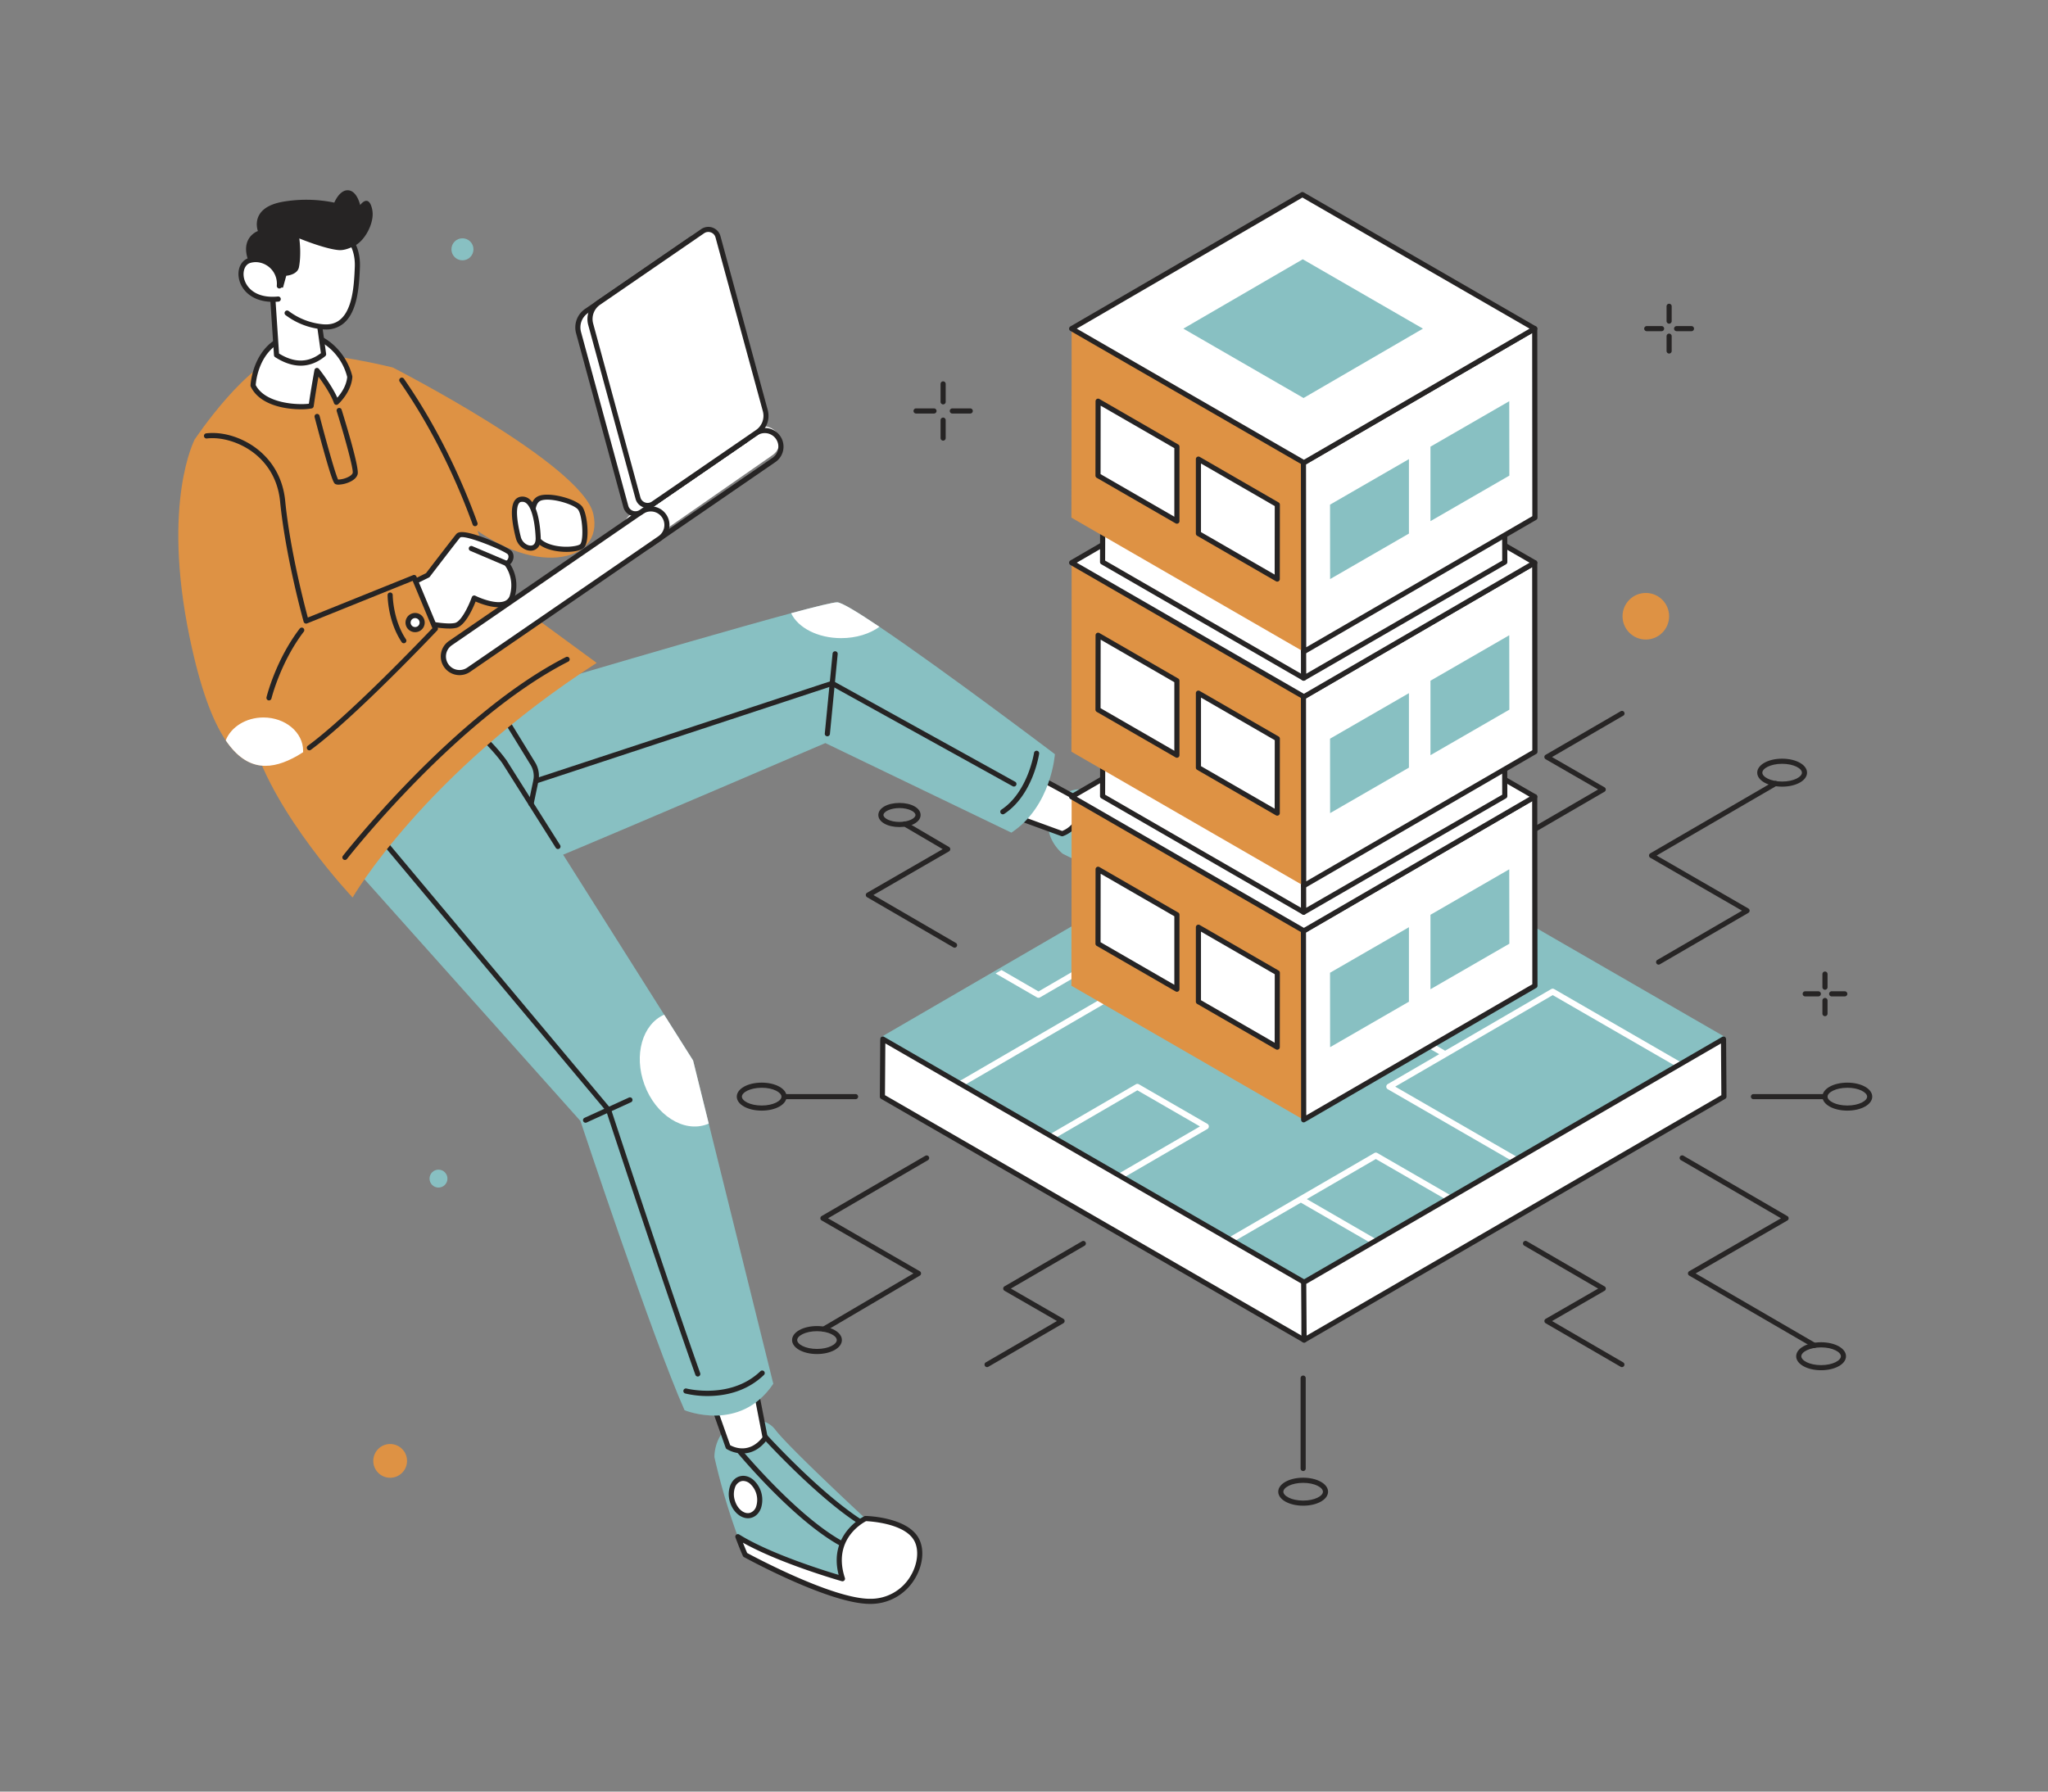<svg id="LEFT_FEET" data-name="LEFT FEET" xmlns="http://www.w3.org/2000/svg" viewBox="0 0 1600 1400"><rect x="0" y="0" width="1600" height="1400" fill="#808080" stroke="none"/><defs><style>.cls-1{fill:#88c0c2;}.cls-2{fill:#fff;}.cls-3{fill:#262424;}.cls-4{fill:#de9244;}.cls-5{fill:#272525;}.cls-6{isolation:isolate;}</style></defs><title>Website Hosting</title><path class="cls-1" d="M994.17,645.56c-20.21,23.94-89.78,51.66-89.78,51.66-4.84-1.41-9.72-3-14.52-4.62a508.81,508.81,0,0,1-59.62-25.47s-14.3-11-11-28.55c0,0,7.33-22.48,24.92-21.79s98.24-10.09,98.24-10.09,20.68-24,38.32-20.23S1014.38,621.61,994.17,645.56Z"/><ellipse class="cls-2" cx="869.77" cy="668.23" rx="10.78" ry="14.83" transform="translate(-93.73 1192.35) rotate(-66.08)"/><path class="cls-3" d="M873,681.76a20.91,20.91,0,0,1-8.44-1.84,19.91,19.91,0,0,1-9.23-8c-2.06-3.57-2.41-7.31-1-10.54s4.44-5.49,8.47-6.35a19.92,19.92,0,0,1,12.1,1.49h0c8.48,3.76,13.06,12.07,10.2,18.51C883.24,679.36,878.49,681.76,873,681.76Zm-6.55-23.08a13.26,13.26,0,0,0-2.78.29,6.89,6.89,0,0,0-4.87,11,15.9,15.9,0,0,0,7.38,6.31c6.47,2.87,13.33,1.6,15.29-2.83s-1.7-10.36-8.17-13.23h0A17.06,17.06,0,0,0,866.47,658.68Z"/><path class="cls-3" d="M840.77,643.35a2,2,0,0,1,0-4c0.68,0,68-.27,105.77-15.24a2,2,0,1,1,1.47,3.72c-38.47,15.25-104.44,15.52-107.23,15.52h0Z"/><path class="cls-2" d="M994.17,645.56c-20.21,23.94-89.78,51.66-89.78,51.66-4.84-1.41-9.72-3-14.52-4.62,31.84-10.64,77.3-42.1,77.3-42.1-32.71-12.74-24.78-43.8-24.78-43.8s20.68-24,38.32-20.23S1014.38,621.61,994.17,645.56Z"/><path class="cls-3" d="M904.39,699.23a2,2,0,0,1-.56-0.08c-4.72-1.37-9.64-2.94-14.62-4.65a2,2,0,0,1,0-3.79c26.53-8.87,63.13-32.67,73.78-39.8-30-14-22.65-44.38-22.56-44.7a2,2,0,0,1,.42-0.81c0.88-1,21.66-24.85,40.25-20.88,9.45,2,18.17,10.92,22.21,22.7,4.74,13.82,2,28.27-7.64,39.64h0c-20.3,24-87.71,51.09-90.57,52.23A2,2,0,0,1,904.39,699.23ZM896,692.54c2.82,0.92,5.61,1.78,8.33,2.58,7-2.85,69.72-28.76,88.36-50.84a36.19,36.19,0,0,0,6.91-35.76c-3.54-10.31-11.27-18.38-19.25-20.08-15.17-3.24-33.45,16.31-36.07,19.22-0.84,3.88-5.21,29.74,23.67,41a2,2,0,0,1,.41,3.51C967.88,652.45,927.21,680.47,896,692.54Zm98.22-47h0Z"/><path class="cls-2" d="M797.43,639.66l32.38,11.82s18.28-5.65,13.07-26.82l-32.22-17.52Z"/><path class="cls-3" d="M829.81,653.48a2,2,0,0,1-.69-0.12l-32.38-11.82a2,2,0,0,1-1.17-2.63l13.23-32.52a2,2,0,0,1,2.81-1l32.22,17.52a2,2,0,0,1,1,1.28c5.61,22.74-14.21,29.15-14.42,29.21A2,2,0,0,1,829.81,653.48Zm-29.75-15,29.76,10.87c2.91-1.13,14.93-6.87,11.31-23.37l-29.46-16Z"/><path class="cls-1" d="M824.14,589.33s-2.66,40.66-34,61.33l-145.33-70s-160,68.67-214.67,91.33-196-54-90-112c0,0,195-58.51,277.93-80.82,19.92-5.37,33.36-8.64,36.07-8.51,3.53,0.17,16.1,7.81,32.93,19.14C736.92,523.36,824.14,589.33,824.14,589.33Z"/><path class="cls-2" d="M687.07,489.8c-7.48,5.45-18.12,8.86-29.93,8.86-18.29,0-33.79-8.19-39.07-19.49,19.92-5.37,33.36-8.64,36.07-8.51C657.67,470.83,670.24,478.47,687.07,489.8Z"/><path class="cls-3" d="M792.15,614.63a2,2,0,0,1-1-.25L649.94,536.17l-230.69,76a2,2,0,0,1-1.25-3.8L649.52,532.1a2,2,0,0,1,1.59.15l142,78.64A2,2,0,0,1,792.15,614.63Z"/><path class="cls-3" d="M646.37,575.36h-0.2a2,2,0,0,1-1.8-2.18l6.08-62.45a2,2,0,1,1,4,.39l-6.08,62.45A2,2,0,0,1,646.37,575.36Z"/><path class="cls-3" d="M783.48,636.33a2,2,0,0,1-1.11-3.67c20.65-13.66,25.41-44,25.46-44.29a2,2,0,0,1,4,.59c-0.2,1.32-5.05,32.38-27.21,47A2,2,0,0,1,783.48,636.33Z"/><path class="cls-1" d="M679.14,1251.33c-31.33-.34-97-36.34-97-36.34-2-4.63-3.9-9.38-5.68-14.14a508.81,508.81,0,0,1-18.32-62.19s-0.66-18,15-26.67c0,0,22-8.66,32.67,5.34s70.33,69.33,70.33,69.33,31.67,0.67,40,16.67S710.48,1251.66,679.14,1251.33Z"/><ellipse class="cls-2" cx="582.46" cy="1169.83" rx="10.78" ry="14.83" transform="translate(-293.52 200.08) rotate(-15.62)"/><path class="cls-3" d="M584.34,1186.4c-6,0-12-5.35-14.19-13.13a19.91,19.91,0,0,1,.27-12.19c1.44-3.86,4.1-6.51,7.51-7.46s7.06-.07,10.29,2.49a21,21,0,0,1,6.28,22.46c-1.44,3.86-4.1,6.51-7.51,7.47A9.82,9.82,0,0,1,584.34,1186.4Zm-3.7-29.15a6,6,0,0,0-1.62.22,7.58,7.58,0,0,0-4.84,5,15.89,15.89,0,0,0-.17,9.71c1.9,6.81,7.25,11.29,11.91,10a7.58,7.58,0,0,0,4.84-5,17,17,0,0,0-5-17.93A8.34,8.34,0,0,0,580.63,1157.25Z"/><path class="cls-3" d="M657.15,1208a2,2,0,0,1-1-.25c-36.25-20-78.46-70.66-80.24-72.81a2,2,0,0,1,3.08-2.55c0.43,0.52,43.51,52.27,79.09,71.86A2,2,0,0,1,657.15,1208Z"/><path class="cls-3" d="M673.81,1192.33a2,2,0,0,1-1.06-.3c-34.51-21.57-77-68.55-77.43-69a2,2,0,1,1,3-2.68c0.42,0.47,42.55,47,76.57,68.31A2,2,0,0,1,673.81,1192.33Z"/><path class="cls-2" d="M679.14,1251.33c-31.33-.34-97-36.34-97-36.34-2-4.63-3.9-9.38-5.68-14.14,28.48,17.78,81.68,32.81,81.68,32.81-11-33.33,18-47,18-47s31.67,0.67,40,16.67S710.48,1251.66,679.14,1251.33Z"/><path class="cls-3" d="M679.61,1253.33h-0.48c-31.47-.34-95.24-35.11-97.94-36.59a2,2,0,0,1-.87-1c-2-4.53-3.88-9.31-5.72-14.23a2,2,0,0,1,2.93-2.4c23.73,14.82,65.39,27.88,77.67,31.56-8.29-32,19.81-45.72,20.1-45.86a2,2,0,0,1,.9-0.19c1.34,0,33,.89,41.73,17.75,4.47,8.57,3.15,21-3.36,31.57A40.07,40.07,0,0,1,679.61,1253.33Zm-0.44-4a36.1,36.1,0,0,0,32-17.44c5.7-9.29,7-20.4,3.23-27.63-7.16-13.75-33.87-15.41-37.79-15.58-3.53,1.83-26.25,14.92-16.54,44.36a2,2,0,0,1-2.44,2.55c-0.5-.14-48-13.66-77.21-30.09,1.09,2.76,2.2,5.46,3.32,8.07,6.67,3.59,66.56,35.45,95.46,35.77h0Z"/><path class="cls-2" d="M557.31,1098.16l11.5,32.5s16,10.5,29-7l-7-36Z"/><path class="cls-3" d="M580.1,1135.75a25,25,0,0,1-12.38-3.42,2,2,0,0,1-.79-1l-11.5-32.5a2,2,0,0,1,1.29-2.58l33.5-10.5a2,2,0,0,1,2.56,1.53l7,36a2,2,0,0,1-.36,1.57C593.06,1133.41,586,1135.75,580.1,1135.75Zm-9.64-6.44c2.73,1.53,14.8,7.14,25.22-6.15l-6.4-32.92-29.39,9.21Z"/><path class="cls-1" d="M604.14,1081.33c-26,38.66-69.33,20.66-69.33,20.66-24.67-55.33-81.33-226-81.33-226l-184-206s-38-78.66,19.33-111.33,105.33,36.67,105.33,36.67L518.88,792.88l22.6,35.78L553.71,878Z"/><path class="cls-3" d="M435.91,663.47a2,2,0,0,1-1.69-.93L392.45,596.4c-0.08-.11-12.58-18-32-30.95a2,2,0,0,1,2.22-3.33,136.53,136.53,0,0,1,33.11,32.07l41.81,66.21A2,2,0,0,1,435.91,663.47Z"/><path class="cls-3" d="M414.88,630.17a2,2,0,0,1-2-2.41l3.75-17.91a16.59,16.59,0,0,0-2.11-12.13L387.11,553a2,2,0,0,1,3.41-2.09L418,595.62a20.57,20.57,0,0,1,2.62,15l-3.75,17.91A2,2,0,0,1,414.88,630.17Z"/><path class="cls-2" d="M553.71,878c-0.5.22-1,.43-1.53,0.62-18.14,6.67-40-7.25-48.72-31.09-8.5-23.14-1.59-47.14,15.42-54.61l22.6,35.78Z"/><path class="cls-3" d="M545.15,1075.66a2,2,0,0,1-1.88-1.33c-23.77-66.81-67-198-69.56-205.93L287.95,646.61A2,2,0,0,1,291,644L477,866.13a2,2,0,0,1,.37.66c0.45,1.37,45.27,137.69,69.65,206.2A2,2,0,0,1,545.15,1075.66Z"/><path class="cls-3" d="M457.48,877.33a2,2,0,0,1-.83-3.82l34.67-15.83a2,2,0,1,1,1.66,3.64l-34.67,15.83A2,2,0,0,1,457.48,877.33Z"/><path class="cls-3" d="M552.82,1090.9a74.09,74.09,0,0,1-17.52-2,2,2,0,0,1,1-3.87c0.34,0.09,34.56,8.75,57.77-13.51a2,2,0,0,1,2.77,2.89C582.84,1087.89,565.52,1090.9,552.82,1090.9Z"/><path class="cls-4" d="M306.81,287.16S454.5,362.55,463.5,401.55s-49.19,50.61-103.19,3.11S306.81,287.16,306.81,287.16Z"/><path class="cls-2" d="M421.48,389.5c-6.32,2.69-6.5,14.17-3.33,28s33.67,13.67,37,8.67,1.83-23.83-1.83-29S429.31,386.16,421.48,389.5Z"/><path class="cls-3" d="M442.61,431.26a50,50,0,0,1-8.86-.79c-9.88-1.81-16.12-6.26-17.55-12.54-2.7-11.79-4.11-26.62,4.5-30.29h0c8.54-3.63,30.05,2.44,34.25,8.35,4,5.68,5.83,25.33,1.87,31.27C455,430,449.06,431.26,442.61,431.26Zm-20.34-39.93c-4.59,2-5.41,11.57-2.17,25.71,1.48,6.46,10.54,8.79,14.37,9.49,9.27,1.7,18,0,19-1.49,2.72-4.08,1.51-22.07-1.8-26.73-3-4.23-22.16-10.07-29.42-7h0Z"/><path class="cls-2" d="M407,390.16c-8.39,1.4-4.33,20.83-2,30s16,12.5,15.5,0S417,388.5,407,390.16Z"/><path class="cls-3" d="M414.63,430.33c-4.61,0-10-3.61-11.59-9.68-3.77-14.79-4.13-24.67-1.07-29.35a6.84,6.84,0,0,1,4.68-3.12h0a8.5,8.5,0,0,1,7,1.89c7.09,5.77,8.52,22.91,8.8,30,0.34,8.48-5,9.93-6.65,10.17A8.26,8.26,0,0,1,414.63,430.33Zm-7.32-38.2a2.83,2.83,0,0,0-2,1.36c-2.31,3.55-1.73,13.09,1.6,26.17,1.1,4.32,5.31,7.06,8.33,6.62s3.32-4,3.23-6c-0.42-10.54-2.57-23.19-7.33-27.06a4.53,4.53,0,0,0-3.84-1h0Z"/><path class="cls-4" d="M275.48,701.33s55.33-96,190.67-183.33l-80-58.67s-18.67-90.17-79.33-172.17c0,0-52-13.17-82-10.5s-72.67,66.67-72.67,66.67,28,176.68,45.33,235.35S275.48,701.33,275.48,701.33Z"/><path class="cls-3" d="M264.54,378.72a6,6,0,0,1-2.36-.39c-1.22-.54-2.27-1-9.58-27.16-3.5-12.5-6.76-25-6.79-25.16a2,2,0,1,1,3.87-1c5.64,21.68,12.46,45.85,14.47,49.73a19.12,19.12,0,0,0,8.49-2.31c1.64-.92,2.67-1.95,2.91-2.9,0.63-3-5.85-26.86-12.47-48.17a2,2,0,0,1,3.82-1.19c3.26,10.51,13.82,45.18,12.53,50.33-0.58,2.31-2.57,4.35-5.77,5.91A23.36,23.36,0,0,1,264.54,378.72Z"/><path class="cls-3" d="M269.48,672a2,2,0,0,1-1.58-3.23c0.86-1.1,86.8-110.77,174.19-155.3a2,2,0,1,1,1.82,3.56c-86.6,44.12-172,153.09-172.84,154.19A2,2,0,0,1,269.48,672Z"/><path class="cls-3" d="M371.14,411.2a2,2,0,0,1-1.88-1.32c-10.19-28.2-28.35-70.46-57-111.65a2,2,0,1,1,3.29-2.28c28.87,41.54,47.18,84.15,57.45,112.57A2,2,0,0,1,371.14,411.2Z"/><path class="cls-2" d="M273.31,294.41c-0.74,11.26-10.47,20-10.47,20-2-6.18-8.5-16.43-15.17-24.88,0,0-2.76,15-4.55,27.69-7.37,1.55-37.09,1.37-45.37-16,0,0,1.37-37.33,37-40C250.07,260.14,268.42,274.3,273.31,294.41Z"/><path class="cls-3" d="M235,319.83c-12.35,0-32.2-3.31-39.09-17.73a2,2,0,0,1-.19-0.94c0-.39,1.86-39.15,38.84-41.88,17.16-1.27,35.78,14.59,40.66,34.65a2,2,0,0,1,.05.6c-0.78,11.94-10.71,21-11.13,21.34a2,2,0,0,1-3.23-.86c-1.61-4.87-6.31-12.85-12.1-20.68-1,5.41-2.56,14.84-3.74,23.15a2,2,0,0,1-1.57,1.68A44.86,44.86,0,0,1,235,319.83Zm-35.26-19c7.54,14.72,33.1,15.73,41.57,14.64,1.77-12.23,4.33-26.17,4.35-26.32a2,2,0,0,1,3.54-.88c5.24,6.64,11.3,15.67,14.32,22.49,2.7-3.07,7.15-9.13,7.73-16.18-5-20-22.82-32.32-36.4-31.31-14,1-24.18,7.72-30.21,19.86A50.62,50.62,0,0,0,199.78,300.83Z"/><path class="cls-2" d="M318.65,457.16l15.5-7.67s20-26.17,23.83-30.83,38.33,10.67,40.33,13.33,0.5,7.17-2.5,8.33a29,29,0,0,1,4.5,25.17c-4.17,14.67-29.83,1.83-29.83,1.83s-6.83,19.33-14.33,21.33-27.33-2.5-27.33-2.5Z"/><path class="cls-3" d="M351,491.16c-9.09,0-22-2.9-22.66-3.05a2,2,0,0,1-1.44-1.29l-10.17-29a2,2,0,0,1,1-2.45l15.08-7.46c2.55-3.33,20-26.12,23.59-30.52,0.93-1.13,2.5-1.66,4.78-1.6,10.09,0.22,36.46,12,38.7,15a7.17,7.17,0,0,1,1,6.33,8.11,8.11,0,0,1-2.27,3.75,31,31,0,0,1,3.6,25.17,10.73,10.73,0,0,1-6.15,7.26c-7.68,3.38-19.73-1.17-24.49-3.25-2.1,5.38-8,18.69-14.94,20.55A22.77,22.77,0,0,1,351,491.16Zm-20.7-6.71c6.11,1.31,19.89,3.72,25.3,2.28,4.72-1.26,10.46-13,13-20.07a2,2,0,0,1,2.78-1.12c4.23,2.11,16.62,7,23.11,4.1a6.81,6.81,0,0,0,3.91-4.69,26.8,26.8,0,0,0-4.12-23.35,2,2,0,0,1,.82-3.13,3.64,3.64,0,0,0,2-2.44,3.26,3.26,0,0,0-.35-2.83c-3.08-3.11-33.64-15.6-37.25-13.2-3.7,4.52-23.53,30.45-23.73,30.72a2,2,0,0,1-.7.58l-13.91,6.88Z"/><path class="cls-3" d="M395.81,442.33a2,2,0,0,1-.78-0.16l-27.5-11.67a2,2,0,1,1,1.56-3.68l27.5,11.67A2,2,0,0,1,395.81,442.33Z"/><path class="cls-4" d="M340.14,491.33s-70.21,74.45-103.36,96.46q-2.46,1.63-4.64,2.87C213,601.48,193.59,604,176.35,578.54,166,563.24,156.41,537.81,148.14,498c-22-106,4-154.66,4-154.66,18.67-9.67,64.34,4.33,68.67,48.33s18.33,93.67,18.33,93.67l84.34-34Z"/><path class="cls-3" d="M241.7,586.35a2,2,0,0,1-1.18-3.61c31.93-23.39,89.44-83.58,97.28-91.84l-15.4-37-82.51,33.26a2,2,0,0,1-2.67-1.31c-0.14-.5-14.1-50.35-18.4-94-1.89-19.22-11.73-30.85-19.64-37.22-10.81-8.7-25.57-13.4-37.6-12a2,2,0,0,1-.47-4c13.24-1.57,28.79,3.35,40.58,12.83,8.51,6.85,19.09,19.34,21.12,39.94,3.76,38.18,15,81.17,17.68,91.17l82.26-33.16a2,2,0,0,1,2.59,1.09l16.66,40a2,2,0,0,1-.39,2.14c-0.64.68-64.29,68-98.72,93.26A2,2,0,0,1,241.7,586.35Z"/><path class="cls-3" d="M210.15,547.33a2,2,0,0,1-1.94-2.47c0.29-1.19,7.31-29.36,26-53.74a2,2,0,0,1,3.17,2.43c-18.18,23.7-25.24,52-25.31,52.26A2,2,0,0,1,210.15,547.33Z"/><path class="cls-2" d="M236.81,586.66c0,0.38,0,.75,0,1.13q-2.46,1.63-4.64,2.87C213,601.48,193.59,604,176.35,578.54c4.07-10.38,15.72-17.88,29.46-17.88C222.93,560.66,236.81,572.3,236.81,586.66Z"/><path class="cls-3" d="M315.48,502.66a2,2,0,0,1-1.67-.89c-10.88-16.32-11-35.95-11-36.78a2,2,0,0,1,2-2h0a2,2,0,0,1,2,2c0,0.19.14,19.28,10.33,34.56A2,2,0,0,1,315.48,502.66Z"/><circle class="cls-2" cx="324.31" cy="486.5" r="5.5"/><path class="cls-3" d="M324.31,494a7.5,7.5,0,1,1,7.5-7.5A7.51,7.51,0,0,1,324.31,494Zm0-11a3.5,3.5,0,1,0,3.5,3.5A3.5,3.5,0,0,0,324.31,483Z"/><path class="cls-2" d="M212.1,218l1.46,21.91L216,277.41c13,8.32,25.28,8.76,36.77-.6l-2.43-17.36-3.68-26.29Z"/><path class="cls-3" d="M234.91,285.74q-9.57,0-19.95-6.64a2,2,0,0,1-.92-1.55l-3.94-59.38a2,2,0,0,1,2.8-2l34.6,15.13a2,2,0,0,1,1.18,1.56l6.11,43.65a2,2,0,0,1-.72,1.83C248,283.28,241.63,285.74,234.91,285.74ZM218,276.26c12,7.41,22.76,7.31,32.7-.31l-5.79-41.41-30.56-13.37Z"/><path class="cls-2" d="M278.67,218.22c-1.37,18.1-6.06,39.82-27.8,37-25.85-3.35-42.95-21.13-43.8-45.62s10.09-38.59,39.5-36.53A45,45,0,0,1,254,174.2c17,4.12,25.84,17.9,25.2,34.34C279.08,211.52,278.94,214.8,278.67,218.22Z"/><path class="cls-3" d="M254.55,257.47a30.64,30.64,0,0,1-3.94-.26,56.2,56.2,0,0,1-27.53-11,2,2,0,0,1,2.47-3.15,52.2,52.2,0,0,0,25.58,10.21c6,0.77,10.73-.36,14.54-3.46,8.23-6.7,10.23-21.31,11-31.71,0.26-3.39.4-6.6,0.52-9.6,0.63-16.24-8.44-28.62-23.67-32.32a2,2,0,0,1,.94-3.89c17.2,4.17,27.44,18.11,26.73,36.36-0.11,2.9-.26,6.29-0.53,9.75-0.84,11.13-3,26.83-12.48,34.51A21,21,0,0,1,254.55,257.47Z"/><path class="cls-3" d="M199.52,214.4a75.28,75.28,0,0,0,8.58,9.86l13,0.48,2.54-9.26s8.23-.57,9.79-6.18a3.22,3.22,0,0,0,.1-0.39c0.39-1.83,1.87-10,.32-22.59,0,0,20,8.25,30.84,9.11,3.89,0.31,8.38-1.29,12.54-3.48,8.33-4.38,15.36-18.32,13.66-27.58l0-.18c-2.66-13.57-9.52-3.95-9.52-3.95s-2.31-10.92-9.2-11.54-11,9.63-11,9.63a108.27,108.27,0,0,0-40.29-.66c-26.47,4.73-19.39,22.86-19.39,22.86S182.06,187.29,199.52,214.4Z"/><path class="cls-2" d="M218.25,223.4c0.86-10.26-6.58-19.59-16.84-20.51a17.15,17.15,0,0,0-6.47.62c-12.59,3.74-8.52,33.18,22.45,30.14Z"/><path class="cls-3" d="M213.13,235.88c-15.78,0-24.64-8.83-26.48-18.26-1.47-7.51,1.78-14.25,7.74-16a19.22,19.22,0,0,1,7.21-.7,20.87,20.87,0,0,1,18.65,22.67,2,2,0,0,1-4-.33,16.86,16.86,0,0,0-15-18.35,15.22,15.22,0,0,0-5.72.55c-3.94,1.17-6,6-5,11.42,1.54,7.89,9.45,16.5,26.63,14.82a2,2,0,1,1,.39,4Q215.27,235.88,213.13,235.88Z"/><rect class="cls-2" x="477.62" y="369.75" width="142.84" height="25.21" rx="12.6" ry="12.6" transform="matrix(0.82, -0.57, 0.57, 0.82, -120.01, 378.23)"/><path class="cls-3" d="M500.6,430.28a14.76,14.76,0,0,1-2.69-.25,14.6,14.6,0,0,1-5.61-26.4L589.25,337a14.6,14.6,0,1,1,16.54,24.07h0l-96.95,66.63A14.5,14.5,0,0,1,500.6,430.28Zm96.89-91.85a10.53,10.53,0,0,0-6,1.87l-96.95,66.63a10.6,10.6,0,1,0,12,17.48l96.95-66.63,1.13,1.65-1.13-1.65a10.6,10.6,0,0,0-4.07-19.17A10.7,10.7,0,0,0,597.5,338.44Z"/><rect class="cls-2" x="330.46" y="449.02" width="206.51" height="25.21" rx="12.6" ry="12.6" transform="translate(-185.18 326.85) rotate(-34.5)"/><path class="cls-3" d="M359,527.57a14.76,14.76,0,0,1-2.69-.25,14.6,14.6,0,0,1-5.61-26.4L500.16,398.24a14.6,14.6,0,1,1,16.54,24.07L367.28,525A14.5,14.5,0,0,1,359,527.57ZM508.41,399.67a10.53,10.53,0,0,0-6,1.87L353,504.23a10.6,10.6,0,1,0,12,17.48L514.43,419a10.6,10.6,0,0,0-4.07-19.17A10.73,10.73,0,0,0,508.41,399.67Zm7.16,21h0Z"/><path class="cls-2" d="M539.51,187.15l-81.35,55.91A15.49,15.49,0,0,0,452,259.89l36.93,135.89a7.81,7.81,0,0,0,12,4.39l81.35-55.91a15.49,15.49,0,0,0,6.17-16.82L551.47,191.54A7.81,7.81,0,0,0,539.51,187.15Z"/><path class="cls-3" d="M496.48,403.56a9.89,9.89,0,0,1-3.41-.61A9.7,9.7,0,0,1,487,396.3L450.06,260.41a17.51,17.51,0,0,1,7-19l81.35-55.91,1.13,1.65-1.13-1.65a9.81,9.81,0,0,1,15,5.51l36.93,135.89a17.51,17.51,0,0,1-7,19L502,401.82A9.73,9.73,0,0,1,496.48,403.56Zm47.43-215.79a5.76,5.76,0,0,0-3.27,1l-81.35,55.91a13.5,13.5,0,0,0-5.38,14.65l36.93,135.89a5.81,5.81,0,0,0,8.9,3.27l81.35-55.91A13.5,13.5,0,0,0,586.47,328L549.54,192.06a5.74,5.74,0,0,0-3.61-3.93A5.85,5.85,0,0,0,543.92,187.77Z"/><path class="cls-2" d="M549,180.63l-81.35,55.91a15.49,15.49,0,0,0-6.17,16.82L498.4,389.26a7.81,7.81,0,0,0,12,4.39l81.35-55.91a15.49,15.49,0,0,0,6.17-16.82L561,185A7.81,7.81,0,0,0,549,180.63Z"/><path class="cls-3" d="M506,397a9.89,9.89,0,0,1-3.41-.61,9.7,9.7,0,0,1-6.09-6.64L459.54,253.89a17.51,17.51,0,0,1,7-19L547.86,179a9.81,9.81,0,0,1,15,5.51l36.93,135.89a17.51,17.51,0,0,1-7,19L511.5,395.3A9.73,9.73,0,0,1,506,397ZM553.4,181.25a5.76,5.76,0,0,0-3.27,1h0l-81.35,55.91a13.5,13.5,0,0,0-5.38,14.65l36.93,135.89a5.81,5.81,0,0,0,8.9,3.27l81.35-55.91A13.5,13.5,0,0,0,596,321.44L559,185.55a5.74,5.74,0,0,0-3.61-3.93A5.85,5.85,0,0,0,553.4,181.25Zm-4.41-.62h0Z"/><path class="cls-3" d="M1425.77,773.42a2,2,0,0,1-2-2V761.18a2,2,0,0,1,4,0v10.24A2,2,0,0,1,1425.77,773.42Z"/><path class="cls-3" d="M1441.21,778.62H1431a2,2,0,0,1,0-4h10.24A2,2,0,0,1,1441.21,778.62Z"/><path class="cls-3" d="M1425.77,794.07a2,2,0,0,1-2-2V781.83a2,2,0,1,1,4,0v10.24A2,2,0,0,1,1425.77,794.07Z"/><path class="cls-3" d="M1420.56,778.62h-10.24a2,2,0,0,1,0-4h10.24A2,2,0,0,1,1420.56,778.62Z"/><path class="cls-3" d="M736.82,316a2,2,0,0,1-2-2V300a2,2,0,1,1,4,0v14A2,2,0,0,1,736.82,316Z"/><path class="cls-3" d="M758,323.14H744a2,2,0,1,1,0-4h14A2,2,0,0,1,758,323.14Z"/><path class="cls-3" d="M736.82,344.32a2,2,0,0,1-2-2v-14a2,2,0,0,1,4,0v14A2,2,0,0,1,736.82,344.32Z"/><path class="cls-3" d="M729.68,323.14h-14a2,2,0,1,1,0-4h14A2,2,0,0,1,729.68,323.14Z"/><path class="cls-3" d="M1304,252.93a2,2,0,0,1-2-2V239.35a2,2,0,0,1,4,0v11.58A2,2,0,0,1,1304,252.93Z"/><path class="cls-3" d="M1321.45,258.81h-11.58a2,2,0,0,1,0-4h11.58A2,2,0,0,1,1321.45,258.81Z"/><path class="cls-3" d="M1304,276.27a2,2,0,0,1-2-2V262.7a2,2,0,0,1,4,0v11.58A2,2,0,0,1,1304,276.27Z"/><path class="cls-3" d="M1298.11,258.81h-11.58a2,2,0,0,1,0-4h11.58A2,2,0,0,1,1298.11,258.81Z"/><circle class="cls-1" cx="361.29" cy="194.82" r="8.61"/><circle class="cls-4" cx="1285.8" cy="481.55" r="18.2"/><circle class="cls-4" cx="304.81" cy="1141.58" r="13.19"/><circle class="cls-1" cx="342.57" cy="921" r="7"/><path class="cls-5" d="M771.17,1068.31a2,2,0,0,1-1-3.73l55.59-32.3-41-23.64a2,2,0,0,1,0-3.46l60.66-35.25a2,2,0,0,1,2,3.46l-57.67,33.52,41,23.64a2,2,0,0,1,0,3.46l-58.57,34A2,2,0,0,1,771.17,1068.31Z"/><path class="cls-5" d="M643.51,1040.64a2,2,0,0,1-1-3.72l71.11-41.83L641.92,953.7a2,2,0,0,1,0-3.46L723,903.11a2,2,0,0,1,2,3.46L646.91,952l71.66,41.37a2,2,0,0,1,0,3.46l-74.07,43.57A2,2,0,0,1,643.51,1040.64Z"/><path class="cls-5" d="M638.27,1058.08c-10.91,0-19.46-4.8-19.46-10.93s8.55-10.93,19.46-10.93,19.46,4.8,19.46,10.93S649.18,1058.08,638.27,1058.08Zm0-17.85c-9.11,0-15.46,3.65-15.46,6.93s6.35,6.93,15.46,6.93,15.46-3.65,15.46-6.93S647.38,1040.23,638.27,1040.23Z"/><path class="cls-5" d="M668.42,858.94H612.53a2,2,0,0,1,0-4h55.88A2,2,0,0,1,668.42,858.94Z"/><path class="cls-5" d="M595.07,867.87c-10.91,0-19.46-4.8-19.46-10.93S584.15,846,595.07,846s19.46,4.8,19.46,10.93S606,867.87,595.07,867.87Zm0-17.85c-9.11,0-15.46,3.65-15.46,6.93s6.35,6.93,15.46,6.93,15.46-3.65,15.46-6.93S604.18,850,595.07,850Z"/><path class="cls-5" d="M1267.13,1068.31a2,2,0,0,1-1-.27l-58.57-34a2,2,0,0,1,0-3.46l41-23.64-57.67-33.52a2,2,0,1,1,2-3.46l60.66,35.25a2,2,0,0,1,0,3.46l-41,23.64,55.59,32.3A2,2,0,0,1,1267.13,1068.31Z"/><path class="cls-5" d="M1417.49,1053.3a2,2,0,0,1-1-.27l-96.77-56.23a2,2,0,0,1,0-3.46L1391.39,952l-78.11-45.39a2,2,0,1,1,2-3.46l81.09,47.13a2,2,0,0,1,0,3.46l-71.66,41.37,93.78,54.5A2,2,0,0,1,1417.49,1053.3Z"/><path class="cls-5" d="M1422.73,1070.74c-10.91,0-19.46-4.8-19.46-10.93s8.55-10.93,19.46-10.93,19.46,4.8,19.46,10.93S1433.64,1070.74,1422.73,1070.74Zm0-17.85c-9.11,0-15.46,3.65-15.46,6.93s6.35,6.93,15.46,6.93,15.46-3.65,15.46-6.93S1431.84,1052.89,1422.73,1052.89Z"/><path class="cls-5" d="M1191.86,654.17a2,2,0,0,1-1-3.73l57.67-33.52-41-23.64a2,2,0,0,1,0-3.46l58.57-34a2,2,0,1,1,2,3.46l-55.59,32.3,41,23.64a2,2,0,0,1,0,3.46l-60.66,35.25A2,2,0,0,1,1191.86,654.17Z"/><path class="cls-5" d="M1295.82,753.81a2,2,0,0,1-1-3.73l66.13-38.44-71.66-41.37a2,2,0,0,1,0-3.46L1386,610.57a2,2,0,1,1,2,3.46l-93.78,54.5,71.66,41.37a2,2,0,0,1,0,3.46l-69.12,40.17A2,2,0,0,1,1295.82,753.81Z"/><path class="cls-5" d="M1392.29,614.71c-10.91,0-19.46-4.8-19.46-10.93s8.55-10.93,19.46-10.93,19.46,4.8,19.46,10.93S1403.2,614.71,1392.29,614.71Zm0-17.85c-9.11,0-15.46,3.65-15.46,6.93s6.35,6.93,15.46,6.93,15.46-3.65,15.46-6.93S1401.4,596.86,1392.29,596.86Z"/><path class="cls-5" d="M745.8,740.55a2,2,0,0,1-1-.27l-67.4-39.17a2,2,0,0,1,0-3.46l59.07-34.1L706,645.67a2,2,0,1,1,2-3.45l33.39,19.61a2,2,0,0,1,0,3.46l-59.05,34.1,64.41,37.43A2,2,0,0,1,745.8,740.55Z"/><path class="cls-5" d="M702.71,646.29c-9.41,0-16.51-4-16.51-9.42s7.1-9.42,16.51-9.42,16.51,4,16.51,9.42S712.12,646.29,702.71,646.29Zm0-14.84c-7.16,0-12.51,2.86-12.51,5.42s5.35,5.42,12.51,5.42,12.51-2.86,12.51-5.42S709.87,631.45,702.71,631.45Z"/><path class="cls-5" d="M1425.77,858.94h-55.88a2,2,0,0,1,0-4h55.88A2,2,0,0,1,1425.77,858.94Z"/><path class="cls-5" d="M1443.23,867.87c-10.91,0-19.46-4.8-19.46-10.93s8.55-10.93,19.46-10.93,19.46,4.8,19.46,10.93S1454.14,867.87,1443.23,867.87Zm0-17.85c-9.11,0-15.46,3.65-15.46,6.93s6.35,6.93,15.46,6.93,15.46-3.65,15.46-6.93S1452.34,850,1443.23,850Z"/><path class="cls-5" d="M1018.09,1149.52a2,2,0,0,1-2-2v-70.63a2,2,0,0,1,4,0v70.63A2,2,0,0,1,1018.09,1149.52Z"/><path class="cls-5" d="M1018.09,1176.59c-10.91,0-19.46-4.8-19.46-10.93s8.55-10.93,19.46-10.93,19.46,4.8,19.46,10.93S1029,1176.59,1018.09,1176.59Zm0-17.85c-9.11,0-15.46,3.65-15.46,6.93s6.35,6.93,15.46,6.93,15.46-3.65,15.46-6.93S1027.2,1158.74,1018.09,1158.74Z"/><g class="cls-6"><polygon class="cls-1" points="1346.48 811.9 1019.15 1002.13 689.69 811.91 1017.02 621.69 1346.48 811.9"/><path class="cls-1" d="M1019.15,1004.12a2,2,0,0,1-1-.27L688.69,813.64a2,2,0,0,1,0-3.46L1016,620a2,2,0,0,1,2,0l329.46,190.21a2,2,0,0,1,0,3.46l-327.33,190.22A2,2,0,0,1,1019.15,1004.12ZM693.68,811.91l325.46,187.91,323.35-187.91L1017,624Z"/><path class="cls-2" d="M943.26,878.2l-53.53-30.91a2.31,2.31,0,0,0-2.33,0l-68,39.52,4.65,2.68L888.56,852l48.89,28.22-32,18.57L872.92,917.7l4.65,2.69,30.25-17.58,35.45-20.58a2.35,2.35,0,0,0,1.15-2A2.32,2.32,0,0,0,943.26,878.2Z"/><path class="cls-2" d="M1074.87,905.7L1020.94,937,1076.23,969l-4.65,2.7-55.29-31.92L963.86,970.2h0l-4.65-2.68L1015.13,935l58.56-34a2.34,2.34,0,0,1,2.34,0l58.76,33.93-4.63,2.69Z"/><path class="cls-2" d="M1314.23,830.64l-4.63,2.7-96.54-55.73-82.88,48.18L1090,849.12l96.53,55.73-4.65,2.7-97.69-56.41a2.32,2.32,0,0,1-1.16-2,2.35,2.35,0,0,1,1.15-2l40.2-23.37L959.14,728.37l-206.39,120-4.65-2.69L958,723.66l0.06,0,0.24-.1,0.19-.07,0.23-.06,0.21,0h0.44l0.24,0,0.21,0a1.47,1.47,0,0,1,.21.07l0.22,0.1,0.07,0L1129,821.07l82.87-48.17a2.31,2.31,0,0,1,2.33,0Z"/><path class="cls-2" d="M1158.43,703.32l-31.71,18.43-6.93-4-58.06-33.52,31.71-18.43-4.65-2.68-31.71,18.43-71.77-41.44-4.65,2.7,75.25,43.44,69.63,40.2a2.18,2.18,0,0,0,.57.23,2.09,2.09,0,0,0,.59.08l0.2,0a2.15,2.15,0,0,0,.4-0.06,1.34,1.34,0,0,0,.2-0.07,2.47,2.47,0,0,0,.36-0.16h0l35.2-20.46Z"/><path class="cls-2" d="M893.48,728.32L863.41,711l-4.65,2.7,28.91,16.68-76.35,44.37L782.41,758l-4.63,2.69,32.38,18.7a2.3,2.3,0,0,0,1.16.31,2.38,2.38,0,0,0,1.18-.31l81-47.07a2.35,2.35,0,0,0,1.15-2A2.3,2.3,0,0,0,893.48,728.32Z"/><polygon class="cls-2" points="1019.15 1002.13 1018.83 1047.15 689.37 856.94 689.69 811.91 1019.15 1002.13"/><path class="cls-3" d="M1018.83,1049.15a2,2,0,0,1-1-.27L688.37,858.67a2,2,0,0,1-1-1.75l0.32-45a2,2,0,0,1,3-1.72l329.46,190.21a2,2,0,0,1,1,1.75l-0.32,45A2,2,0,0,1,1018.83,1049.15ZM691.38,855.79l325.47,187.91,0.29-40.43L691.67,815.36Z"/><polygon class="cls-2" points="1018.51 1002.13 1018.83 1047.15 1346.8 856.94 1346.48 811.91 1018.51 1002.13"/><path class="cls-3" d="M1018.83,1049.15a2,2,0,0,1-2-2l-0.32-45a2,2,0,0,1,1-1.74l328-190.21a2,2,0,0,1,3,1.72l0.32,45a2,2,0,0,1-1,1.74l-328,190.21A2,2,0,0,1,1018.83,1049.15Zm1.69-45.88,0.29,40.42,324-187.9-0.29-40.42Z"/></g><g class="cls-6"><polygon class="cls-2" points="1174.75 759.64 1018.65 850.35 861.53 759.64 1017.63 668.93 1174.75 759.64"/><path class="cls-3" d="M1018.65,852.35a2,2,0,0,1-1-.27L860.54,761.38a2,2,0,0,1,0-3.46l156.1-90.71a2,2,0,0,1,2,0l157.11,90.71a2,2,0,0,1,0,3.46l-156.1,90.72A2,2,0,0,1,1018.65,852.35ZM865.53,759.64L1018.65,848l152.11-88.4-153.12-88.4Z"/></g><g class="cls-6"><polygon class="cls-4" points="1018.67 727.37 1018.5 875.05 837.04 770.29 837.22 622.6 1018.67 727.37"/><polygon class="cls-2" points="857.89 679.3 919.45 714.83 919.45 773.02 857.82 737.44 857.89 679.3"/><path class="cls-3" d="M919.45,775a2,2,0,0,1-1-.27l-61.63-35.58a2,2,0,0,1-1-1.74l0.08-58.14a2,2,0,0,1,3-1.73l61.56,35.53a2,2,0,0,1,1,1.73V773A2,2,0,0,1,919.45,775Zm-59.63-38.73,57.63,33.27V716l-57.56-33.23Z"/><polygon class="cls-2" points="997.9 760.13 997.84 818.29 936.27 782.74 936.27 724.55 997.9 760.13"/><path class="cls-3" d="M997.84,820.29a2,2,0,0,1-1-.27l-61.57-35.55a2,2,0,0,1-1-1.73V724.55a2,2,0,0,1,3-1.73L998.9,758.4a2,2,0,0,1,1,1.73l-0.06,58.16A2,2,0,0,1,997.84,820.29Zm-59.57-38.7,57.58,33.24,0.06-53.54L938.27,728v53.57Z"/><polygon class="cls-2" points="1018.32 727.37 1018.5 875.05 1199.13 770.29 1198.95 622.6 1018.32 727.37"/><path class="cls-3" d="M1018.5,877.05a2,2,0,0,1-2-2l-0.17-147.69a2,2,0,0,1,1-1.73L1198,620.87a2,2,0,0,1,3,1.73l0.17,147.69a2,2,0,0,1-1,1.73L1019.5,876.78A2,2,0,0,1,1018.5,877.05Zm1.83-148.54,0.17,143.07,176.63-102.44L1197,626.07Z"/><polygon class="cls-1" points="1179.1 679.3 1117.55 714.83 1117.55 773.02 1179.18 737.44 1179.1 679.3"/><polygon class="cls-1" points="1039.09 760.13 1039.15 818.29 1100.73 782.74 1100.73 724.55 1039.09 760.13"/><polygon class="cls-2" points="1198.95 622.6 1018.67 727.37 837.22 622.6 1017.5 517.84 1198.95 622.6"/><path class="cls-3" d="M1018.67,729.37a2,2,0,0,1-1-.27L836.22,624.34a2,2,0,0,1,0-3.46L1016.5,516.11a2,2,0,0,1,2,0L1200,620.87a2,2,0,0,1,0,3.46L1019.68,729.09A2,2,0,0,1,1018.67,729.37ZM841.21,622.6l177.46,102.46L1195,622.6,1017.5,520.15Z"/><polygon class="cls-2" points="1111.68 622.6 1018.39 676.81 924.49 622.6 1017.78 568.39 1111.68 622.6"/><path class="cls-3" d="M1018.39,678.81a2,2,0,0,1-1-.27l-93.9-54.21a2,2,0,0,1,0-3.46l93.29-54.21a2,2,0,0,1,2,0l93.9,54.21a2,2,0,0,1,0,3.46l-93.29,54.21A2,2,0,0,1,1018.39,678.81ZM928.48,622.6l89.9,51.91,89.3-51.9-89.9-51.91Z"/></g><g class="cls-6"><polygon class="cls-2" points="1018.65 667.46 1018.5 712.81 861.38 622.1 861.53 576.75 1018.65 667.46"/><path class="cls-3" d="M1018.5,714.81a2,2,0,0,1-1-.27L860.38,623.84a2,2,0,0,1-1-1.74l0.15-45.35a2,2,0,0,1,3-1.73l157.11,90.71a2,2,0,0,1,1,1.74l-0.15,45.35A2,2,0,0,1,1018.5,714.81ZM863.39,621l153.12,88.4,0.14-40.75-153.12-88.4Z"/><polygon class="cls-2" points="1018.35 667.46 1018.5 712.81 1175.61 622.1 1175.46 576.75 1018.35 667.46"/><path class="cls-3" d="M1018.5,714.81a2,2,0,0,1-2-2l-0.15-45.35a2,2,0,0,1,1-1.74L1174.46,575a2,2,0,0,1,3,1.73l0.15,45.35a2,2,0,0,1-1,1.74L1019.5,714.55A2,2,0,0,1,1018.5,714.81Zm1.85-46.2,0.14,40.75L1173.61,621l-0.14-40.75Z"/><polygon class="cls-2" points="1174.75 576.74 1018.65 667.46 861.53 576.75 1017.63 486.03 1174.75 576.74"/><path class="cls-3" d="M1018.65,669.46a2,2,0,0,1-1-.27L860.54,578.48a2,2,0,0,1,0-3.46l156.1-90.72a2,2,0,0,1,2,0L1175.75,575a2,2,0,0,1,0,3.46l-156.1,90.72A2,2,0,0,1,1018.65,669.46ZM865.53,576.74l153.12,88.4,152.11-88.4-153.12-88.4Z"/></g><g class="cls-6"><polygon class="cls-4" points="1018.67 544.47 1018.5 692.16 837.04 587.4 837.22 439.71 1018.67 544.47"/><polygon class="cls-2" points="857.89 496.4 919.45 531.93 919.45 590.12 857.82 554.55 857.89 496.4"/><path class="cls-3" d="M919.45,592.12a2,2,0,0,1-1-.27l-61.63-35.58a2,2,0,0,1-1-1.73l0.08-58.14a2,2,0,0,1,3-1.73l61.56,35.53a2,2,0,0,1,1,1.73v58.19A2,2,0,0,1,919.45,592.12Zm-59.63-38.73,57.63,33.27V533.09l-57.56-33.23Z"/><polygon class="cls-2" points="997.9 577.23 997.84 635.39 936.27 599.85 936.27 541.65 997.9 577.23"/><path class="cls-3" d="M997.84,637.39a2,2,0,0,1-1-.27l-61.57-35.55a2,2,0,0,1-1-1.73V541.66a2,2,0,0,1,3-1.73L998.9,575.5a2,2,0,0,1,1,1.73l-0.06,58.16A2,2,0,0,1,997.84,637.39Zm-59.57-38.7,57.58,33.24,0.06-53.54-57.63-33.27v53.57Z"/><polygon class="cls-2" points="1018.32 544.47 1018.5 692.16 1199.13 587.4 1198.95 439.71 1018.32 544.47"/><path class="cls-3" d="M1018.5,694.16a2,2,0,0,1-2-2l-0.17-147.69a2,2,0,0,1,1-1.73L1198,438a2,2,0,0,1,3,1.73l0.17,147.69a2,2,0,0,1-1,1.73L1019.5,693.89A2,2,0,0,1,1018.5,694.16Zm1.83-148.54,0.17,143.07,176.63-102.44L1197,443.18Z"/><polygon class="cls-1" points="1179.1 496.4 1117.55 531.93 1117.55 590.12 1179.18 554.55 1179.1 496.4"/><polygon class="cls-1" points="1039.09 577.23 1039.15 635.39 1100.73 599.85 1100.73 541.65 1039.09 577.23"/><polygon class="cls-2" points="1198.95 439.7 1018.67 544.47 837.22 439.71 1017.5 334.94 1198.95 439.7"/><path class="cls-3" d="M1018.67,546.47a2,2,0,0,1-1-.27L836.22,441.44a2,2,0,0,1,0-3.46L1016.5,333.21a2,2,0,0,1,2,0L1200,438a2,2,0,0,1,0,3.46L1019.68,546.2A2,2,0,0,1,1018.67,546.47ZM841.21,439.7l177.46,102.46L1195,439.71,1017.5,337.25Z"/><polygon class="cls-2" points="1111.68 439.7 1018.39 493.92 924.49 439.71 1017.78 385.49 1111.68 439.7"/><path class="cls-3" d="M1018.39,495.92a2,2,0,0,1-1-.27l-93.9-54.21a2,2,0,0,1,0-3.46l93.29-54.22a2,2,0,0,1,2,0l93.9,54.21a2,2,0,0,1,0,3.46l-93.29,54.22A2,2,0,0,1,1018.39,495.92ZM928.48,439.7l89.9,51.91,89.3-51.9-89.9-51.91Z"/></g><g class="cls-6"><polygon class="cls-2" points="1018.65 484.56 1018.5 529.92 861.38 439.21 861.53 393.85 1018.65 484.56"/><path class="cls-3" d="M1018.5,531.92a2,2,0,0,1-1-.27L860.38,440.94a2,2,0,0,1-1-1.74l0.15-45.35a2,2,0,0,1,3-1.73l157.11,90.71a2,2,0,0,1,1,1.74l-0.15,45.35A2,2,0,0,1,1018.5,531.92ZM863.39,438.06l153.12,88.4,0.14-40.74-153.12-88.4Z"/><polygon class="cls-2" points="1018.35 484.56 1018.5 529.92 1175.61 439.21 1175.46 393.85 1018.35 484.56"/><path class="cls-3" d="M1018.5,531.92a2,2,0,0,1-2-2l-0.15-45.35a2,2,0,0,1,1-1.74l157.11-90.71a2,2,0,0,1,3,1.73l0.15,45.35a2,2,0,0,1-1,1.74L1019.5,531.65A2,2,0,0,1,1018.5,531.92Zm1.85-46.2,0.14,40.74,153.12-88.4-0.14-40.74Z"/><polygon class="cls-2" points="1174.75 393.85 1018.65 484.56 861.53 393.85 1017.63 303.14 1174.75 393.85"/><path class="cls-3" d="M1018.65,486.56a2,2,0,0,1-1-.27L860.54,395.59a2,2,0,0,1,0-3.46l156.1-90.72a2,2,0,0,1,2,0l157.11,90.71a2,2,0,0,1,0,3.46l-156.1,90.72A2,2,0,0,1,1018.65,486.56ZM865.53,393.85l153.12,88.4,152.11-88.4-153.12-88.4Z"/></g><g class="cls-6"><polygon class="cls-4" points="1018.67 361.57 1018.5 509.26 837.04 404.5 837.22 256.81 1018.67 361.57"/><polygon class="cls-2" points="857.89 313.51 919.45 349.04 919.45 407.23 857.82 371.65 857.89 313.51"/><path class="cls-3" d="M919.45,409.23a2,2,0,0,1-1-.27l-61.63-35.58a2,2,0,0,1-1-1.73l0.08-58.14a2,2,0,0,1,3-1.73l61.56,35.53a2,2,0,0,1,1,1.73v58.19A2,2,0,0,1,919.45,409.23ZM859.82,370.5l57.63,33.27V350.19L859.89,317Z"/><polygon class="cls-2" points="997.9 394.34 997.84 452.5 936.27 416.95 936.27 358.76 997.9 394.34"/><path class="cls-3" d="M997.84,454.5a2,2,0,0,1-1-.27l-61.57-35.55a2,2,0,0,1-1-1.73V358.76a2,2,0,0,1,3-1.73l61.63,35.58a2,2,0,0,1,1,1.73l-0.06,58.16A2,2,0,0,1,997.84,454.5Zm-59.57-38.7L995.84,449l0.06-53.54-57.63-33.27v53.57Z"/><polygon class="cls-2" points="1018.32 361.57 1018.5 509.26 1199.13 404.5 1198.95 256.81 1018.32 361.57"/><path class="cls-3" d="M1018.5,511.26a2,2,0,0,1-2-2l-0.17-147.69a2,2,0,0,1,1-1.73L1198,255.08a2,2,0,0,1,3,1.73l0.17,147.69a2,2,0,0,1-1,1.73L1019.5,511A2,2,0,0,1,1018.5,511.26Zm1.83-148.54,0.17,143.07,176.63-102.44L1197,260.28Z"/><polygon class="cls-1" points="1179.1 313.51 1117.55 349.04 1117.55 407.23 1179.18 371.65 1179.1 313.51"/><polygon class="cls-1" points="1039.09 394.34 1039.15 452.5 1100.73 416.95 1100.73 358.76 1039.09 394.34"/><polygon class="cls-2" points="1198.95 256.81 1018.67 361.57 837.22 256.81 1017.5 152.04 1198.95 256.81"/><path class="cls-3" d="M1018.67,363.57a2,2,0,0,1-1-.27L836.22,258.55a2,2,0,0,1,0-3.46L1016.5,150.32a2,2,0,0,1,2,0L1200,255.07a2,2,0,0,1,0,3.46L1019.68,363.3A2,2,0,0,1,1018.67,363.57ZM841.21,256.81l177.46,102.46L1195,256.81,1017.5,154.36Z"/><polygon class="cls-1" points="1111.68 256.81 1018.39 311.02 924.49 256.81 1017.78 202.6 1111.68 256.81"/></g></svg>